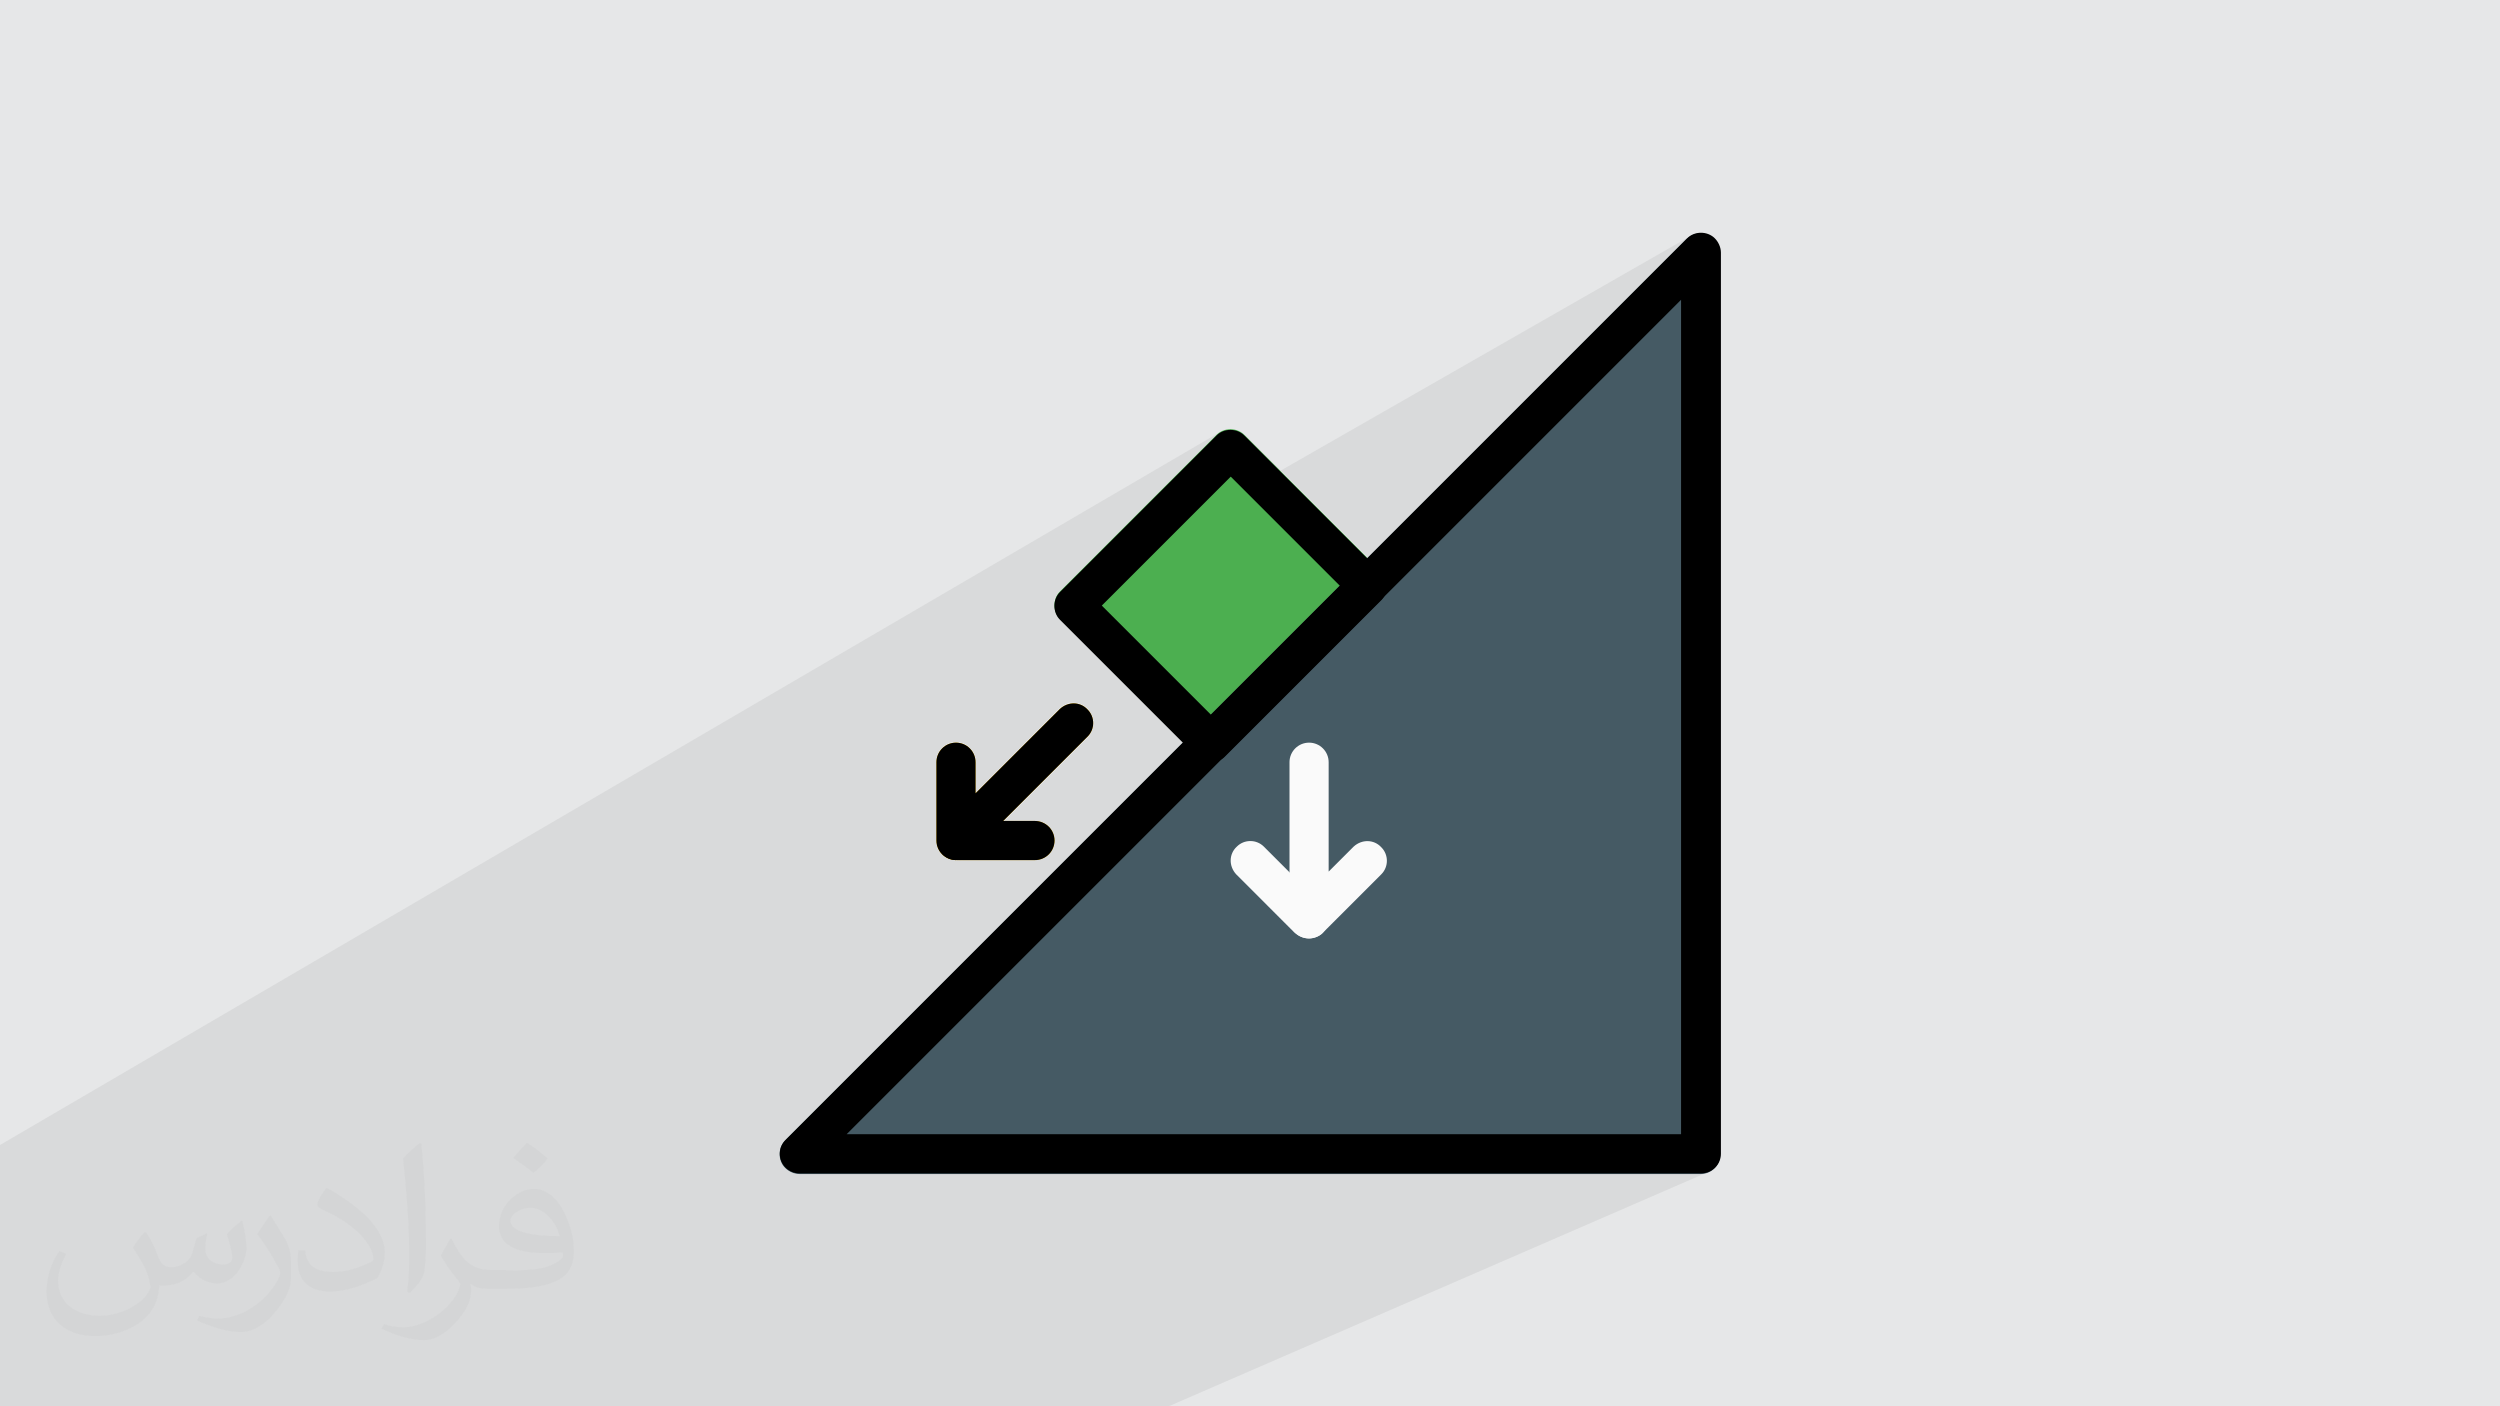 <?xml version="1.0" encoding="UTF-8"?>
<!DOCTYPE svg PUBLIC "-//W3C//DTD SVG 1.1//EN" "http://www.w3.org/Graphics/SVG/1.1/DTD/svg11.dtd">
<!-- Creator: CorelDRAW 2017 -->
<svg xmlns="http://www.w3.org/2000/svg" xml:space="preserve" width="3.703in" height="2.083in" version="1.1" style="shape-rendering:geometricPrecision; text-rendering:geometricPrecision; image-rendering:optimizeQuality; fill-rule:evenodd; clip-rule:evenodd"
viewBox="0 0 3703 2083"
 xmlns:xlink="http://www.w3.org/1999/xlink"
 enable-background="new 0 0 64 64">
 <defs>
  <style type="text/css">
   <![CDATA[
    .fil7 {fill:black}
    .fil4 {fill:#455A64}
    .fil3 {fill:#4CAF50}
    .fil0 {fill:#E6E7E8}
    .fil6 {fill:#FAFAFA}
    .fil5 {fill:#FFC107}
    .fil2 {fill:#373435;fill-opacity:0.031}
    .fil1 {fill:#373435;fill-opacity:0.078}
   ]]>
  </style>
 </defs>
 <g id="Layer_x0020_1">
  <polygon class="fil0" points="0,0 3703,0 3703,2083 0,2083 "/>
  <polygon class="fil1" points="409,2083 404,2083 386,2083 371,2083 263,2083 227,2083 144,2083 76,2083 71,2083 18,2083 13,2083 9,2083 9,2083 7,2083 3,2083 0,2083 0,2079 0,2069 0,2052 0,2042 0,2041 0,2040 0,2038 0,2028 0,2000 0,1989 0,1987 0,1986 0,1974 0,1968 0,1941 0,1929 0,1921 0,1920 0,1902 0,1891 0,1888 0,1823 0,1811 0,1797 0,1777 0,1756 0,1716 0,1697 0,1696 0,1696 1807,640 1812,638 1817,636 1823,635 1828,636 1834,638 1839,640 1843,644 1897,697 2505,349 2502,351 2498,354 2302,551 2490,444 2046,888 2046,888 1814,1120 1814,1120 1726,1209 1927,1102 1933,1100 1939,1100 1945,1100 1950,1102 1955,1105 1959,1108 1963,1113 1965,1117 1967,1123 1968,1129 1968,1271 2010,1250 2015,1247 2020,1246 2026,1245 2031,1246 2037,1247 2042,1250 2046,1254 2050,1259 2052,1263 2054,1269 2054,1274 2054,1280 2052,1285 2050,1290 2046,1294 1959,1381 1957,1383 1955,1385 1952,1386 1362,1680 2490,1680 2359,1738 2519,1738 2519,1738 2525,1737 2525,1737 2530,1736 2530,1736 2530,1736 2530,1736 1731,2083 1731,2083 1725,2083 1725,2083 1578,2083 552,2083 552,2083 549,2083 549,2083 495,2083 479,2083 475,2083 460,2083 453,2083 416,2083 "/>
  <g id="_1955804112256">
   <path class="fil0" d="M2046 847l-203 -203c-11,-11 -30,-11 -41,0l-232 232c-11,11 -11,30 0,41l203 203c11,11 30,11 41,0l232 -232c11,-11 11,-30 0,-41z"/>
   <path class="fil0" d="M2530 348c-11,-5 -23,-2 -32,6l-1335 1335c-11,11 -11,30 0,41 5,5 13,9 21,9l1335 0c16,0 29,-13 29,-29l0 -1335c0,-12 -7,-22 -18,-27z"/>
   <path class="fil0" d="M1416 1274c-16,0 -29,-13 -29,-29l0 -116c0,-16 13,-29 29,-29 16,0 29,13 29,29l0 46 125 -125c12,-11 30,-11 41,1 11,11 11,29 0,40l-174 174c-5,5 -13,8 -20,8z"/>
   <path class="fil0" d="M1533 1274l-116 0c-16,0 -29,-13 -29,-29 0,-16 13,-29 29,-29l116 0c16,0 29,13 29,29 0,16 -13,29 -29,29z"/>
   <path class="fil0" d="M1939 1390c-16,0 -29,-13 -29,-29l0 -232c0,-16 13,-29 29,-29 16,0 29,13 29,29l0 162 37 -37c12,-11 30,-11 41,1 11,11 11,29 0,40l-87 87c-5,5 -13,8 -20,8z"/>
   <path class="fil0" d="M1939 1390c-8,0 -15,-3 -21,-8l-87 -87c-11,-12 -11,-30 1,-41 11,-11 29,-11 40,0l87 87c11,11 11,30 0,41 -5,5 -13,8 -20,8z"/>
   <path class="fil0" d="M2519 1738l-1335 0c-16,0 -29,-13 -29,-29 0,-8 3,-15 9,-21l1335 -1335c11,-11 30,-11 41,0 5,5 9,13 9,21l0 1335c0,16 -13,29 -29,29zm-1265 -58l1236 0 0 -1236 -1236 1236z"/>
   <path class="fil0" d="M1794 1129c-8,0 -15,-3 -21,-8l-203 -203c-11,-11 -11,-30 0,-41l232 -232c11,-11 30,-11 41,0l203 203c11,11 11,30 0,41l-232 232c-5,5 -13,8 -20,8zm-162 -232l162 162 191 -191 -162 -162 -191 191z"/>
   <path class="fil0" d="M1416 1274c-16,0 -29,-13 -29,-29l0 -116c0,-16 13,-29 29,-29 16,0 29,13 29,29l0 46 125 -125c12,-11 30,-11 41,1 11,11 11,29 0,40l-174 174c-5,5 -13,8 -20,8z"/>
   <path class="fil0" d="M1533 1274l-116 0c-16,0 -29,-13 -29,-29 0,-16 13,-29 29,-29l116 0c16,0 29,13 29,29 0,16 -13,29 -29,29z"/>
  </g>
  <g id="_1956095335632">
   <g>
    <path class="fil0" d="M1181 1671l-17 17c-5,5 -7,11 -8,17l891 -451 -4 -4 -5 -3 -5 -2 -6 -1 -6 0 -5 2 -5 3 -829 422z"/>
    <path class="fil0" d="M1910 1323l0 -23 58 -30 0 20 37 -37c1,-1 3,-3 5,-4l5 -3 5 -2 6 0 6 1 5 2 5 3 4 4 -137 69z"/>
    <polygon class="fil0" points="1877,1340 1862,1325 1916,1297 1931,1312 "/>
    <path class="fil0" d="M1156 1705c1,-6 4,-12 8,-17l17 -17 167 -85 -43 43 -149 76z"/>
   </g>
   <g>
    <path class="fil0" d="M1455 1397l-291 291c-4,4 -6,9 -8,14l812 -411 0 -162 -513 268z"/>
    <polygon class="fil0" points="1910,1320 1910,1159 1968,1129 1968,1291 "/>
    <path class="fil0" d="M1875 1338l-44 -44c-11,-12 -11,-30 1,-41 11,-11 29,-11 40,0l57 57 -54 28z"/>
    <path class="fil0" d="M1156 1702c1,-5 4,-10 8,-14l291 -291 172 -90 -317 317 -155 78z"/>
   </g>
   <g>
    <polygon class="fil0" points="1552,1301 1544,1308 1939,1100 1933,1100 1927,1102 "/>
    <path class="fil0" d="M1915 1112c2,-3 5,-6 8,-8l4 -2 5 -2 6 -1 -24 13z"/>
    <polygon class="fil0" points="1544,1308 1552,1301 1726,1209 1718,1216 "/>
   </g>
   <g>
    <polygon class="fil0" points="1544,1308 1455,1397 1968,1129 1967,1123 1965,1117 1963,1113 1959,1108 1955,1105 1950,1102 1945,1100 1939,1100 "/>
    <path class="fil0" d="M1910 1159l0 -30c0,-6 2,-12 5,-16l24 -13 6 1 5 2 5 3 4 4 4 4 3 5 2 5 1 6 -58 30z"/>
    <polygon class="fil0" points="1455,1397 1544,1308 1718,1216 1628,1307 "/>
   </g>
   <g>
    <polygon class="fil0" points="1897,698 1897,697 1563,889 1562,890 "/>
    <path class="fil0" d="M2503 350c-2,1 -3,2 -4,4l4 -4z"/>
    <path class="fil0" d="M2498 354c1,-1 3,-3 5,-4l-5 4z"/>
    <path class="fil0" d="M1562 890l0 -1 180 -103 -2 2 -178 102zm334 -192l1 1 -52 30 -1 -1 52 -30z"/>
   </g>
   <g>
    <polygon class="fil0" points="1351,1501 1308,1544 1872,1253 1868,1250 1863,1247 1857,1246 1852,1245 1847,1246 1841,1247 1836,1250 "/>
    <path class="fil0" d="M1823 1279c-1,-9 2,-18 9,-25 1,-1 3,-3 5,-4l5 -3 5 -2 5 -1 5 1 5 2 5 3 5 4 -49 25z"/>
    <polygon class="fil0" points="1308,1544 1351,1501 1522,1413 1478,1457 "/>
   </g>
   <g>
    <path class="fil0" d="M1156 1705c-1,9 2,18 8,24 2,2 4,4 6,5l876 -440 4 -5 3 -5 2 -5 1 -5 -1 -5 -2 -5 -3 -5 -4 -5 -891 451z"/>
    <path class="fil0" d="M1910 1363c0,-1 0,-1 0,-2l0 -38 137 -69 4 5 3 5 2 5 1 5 -1 5 -2 5 -3 5 -4 5 -136 69z"/>
    <polygon class="fil0" points="1903,1366 1877,1340 1931,1312 1958,1339 "/>
    <path class="fil0" d="M1170 1734c-9,-5 -15,-14 -15,-25 0,-1 0,-3 0,-4l149 -76 -51 51 24 0 -108 54z"/>
   </g>
   <g>
    <path class="fil0" d="M1170 1734c4,2 9,4 14,4l58 0 717 -357 87 -87 -876 440z"/>
    <path class="fil0" d="M1939 1390c-15,0 -28,-12 -29,-27l136 -69 -87 87 -16 8c-1,0 -3,0 -4,0z"/>
    <path class="fil0" d="M1939 1390c-8,0 -15,-3 -21,-8l-15 -15 55 -27 2 2c11,11 11,30 0,41l0 0 -16 8c-1,0 -3,0 -4,0z"/>
    <path class="fil0" d="M1243 1738l-58 0c-5,0 -10,-1 -14,-4l108 -54 81 0 -117 58z"/>
   </g>
   <g>
    <path class="fil0" d="M1308 1544l-144 144c-11,11 -11,30 0,41 2,2 5,4 8,6l787 -395 -87 -87 -564 291z"/>
    <path class="fil0" d="M1910 1365c0,-1 0,-3 0,-4l0 -70 49 49 -49 25z"/>
    <path class="fil0" d="M1905 1368l-73 -73c-4,-5 -7,-10 -8,-16l49 -25 87 87 -55 27z"/>
    <path class="fil0" d="M1172 1735c-10,-5 -17,-15 -17,-26 0,-8 3,-15 9,-21l144 -144 170 -87 -223 223 28 0 -110 55z"/>
   </g>
   <g>
    <path class="fil0" d="M1719 1066l54 54c7,7 17,10 26,8l15 -8 232 -232 -327 178z"/>
    <polygon class="fil0" points="1866,986 1638,1214 1814,1120 2046,888 "/>
    <path class="fil0" d="M1416 1274c-15,0 -28,-12 -29,-27l150 -81 -100 100c-5,5 -13,8 -20,8z"/>
    <path class="fil0" d="M1526 1274l-110 0c-15,0 -28,-12 -29,-27l57 -31 88 0c16,0 29,13 29,29 0,4 -1,8 -2,11l-33 18z"/>
    <polygon class="fil0" points="1638,1214 1866,986 2046,888 1814,1120 "/>
    <path class="fil0" d="M1794 1129c-8,0 -15,-3 -21,-8l-54 -54 53 -29 21 21 73 -73 180 -98 0 0 -232 232 -15 8c-2,0 -4,1 -6,1z"/>
    <path class="fil0" d="M1416 1274c-15,0 -28,-12 -29,-27l150 -81 -100 100c-5,5 -13,8 -20,8z"/>
    <path class="fil0" d="M1526 1274l-110 0c-15,0 -28,-12 -29,-27l57 -31 88 0c16,0 29,13 29,29 0,4 -1,8 -2,11l-33 18z"/>
   </g>
   <g>
    <path class="fil0" d="M2026 827l-128 -128 -335 192c-2,9 0,20 8,27l183 183 273 -273z"/>
    <path class="fil0" d="M1416 1274c-16,0 -29,-13 -29,-29l0 -116c0,-16 13,-29 29,-29 16,0 29,13 29,29l0 46 125 -125c12,-11 30,-11 41,1 11,11 11,29 0,40l-174 174c-5,5 -13,8 -20,8z"/>
    <path class="fil0" d="M1533 1274l-116 0c-16,0 -29,-13 -29,-29 0,-16 13,-29 29,-29l116 0c16,0 29,13 29,29 0,16 -13,29 -29,29z"/>
    <path class="fil0" d="M1753 1100l-183 -183c-7,-7 -10,-18 -8,-27l178 -102 -109 109 162 162 -41 41zm145 -402l128 128 -41 41 -140 -140 52 -30z"/>
    <path class="fil0" d="M1416 1274c-16,0 -29,-13 -29,-29l0 -116c0,-16 13,-29 29,-29 16,0 29,13 29,29l0 46 125 -125c12,-11 30,-11 41,1 11,11 11,29 0,40l-174 174c-5,5 -13,8 -20,8z"/>
    <path class="fil0" d="M1533 1274l-116 0c-16,0 -29,-13 -29,-29 0,-16 13,-29 29,-29l116 0c16,0 29,13 29,29 0,16 -13,29 -29,29z"/>
   </g>
   <g>
    <path class="fil0" d="M2046 847l-203 -203 -98 57 -175 175c-11,11 -11,30 0,41l123 123 353 -193z"/>
    <polygon class="fil0" points="2026,827 1955,897 2046,847 "/>
    <path class="fil0" d="M1387 1208l0 -80c0,-16 13,-29 29,-29 16,0 29,13 29,29l0 46 125 -125c12,-11 30,-11 41,1 8,9 10,21 6,32l-229 126z"/>
    <polygon class="fil0" points="1955,897 2026,827 2046,847 "/>
    <path class="fil0" d="M1693 1041l-123 -123c-11,-11 -11,-30 0,-41l175 -175 98 -57 0 0 203 203 -91 50 29 -29 -162 -162 -191 191 115 115 -53 29z"/>
    <path class="fil0" d="M1387 1208l0 -80c0,-16 13,-29 29,-29 16,0 29,13 29,29l0 46 125 -125c12,-11 30,-11 41,1 8,9 10,21 6,32l-229 126z"/>
   </g>
   <g>
    <path class="fil0" d="M1387 1151l0 -1 56 -31 0 1 -57 31zm183 -101c1,-1 3,-3 5,-4l-5 4z"/>
    <path class="fil0" d="M1387 1151l0 -1 56 -31 0 1 -57 31zm183 -101c1,-1 3,-3 5,-4l-5 4z"/>
   </g>
   <g>
    <path class="fil0" d="M1430 1270c-1,0 -2,1 -3,1l3 -1zm-3 1c-1,0 -2,1 -3,1l3 -1zm-3 1c-1,0 -2,1 -3,1l3 -1zm-3 1c-1,0 -2,0 -3,0l3 0zm-3 0c-1,0 -2,0 -3,0l3 0z"/>
    <polygon class="fil0" points="1424,1274 1416,1274 1419,1274 1422,1273 1425,1273 1428,1272 1430,1270 "/>
    <path class="fil0" d="M1430 1270c-1,0 -2,1 -3,1l3 -1zm-3 1c-1,0 -2,1 -3,1l3 -1zm-3 1c-1,0 -2,1 -3,1l3 -1zm-3 1c-1,0 -2,0 -3,0l3 0zm-3 0c-1,0 -2,0 -3,0l3 0z"/>
    <polygon class="fil0" points="1424,1274 1416,1274 1419,1274 1422,1273 1425,1273 1428,1272 1430,1270 "/>
   </g>
   <g>
    <polygon class="fil0" points="1387,1245 1387,1228 1400,1221 1396,1224 1392,1229 1390,1233 1388,1239 "/>
    <path class="fil0" d="M1387 1245c0,-2 0,-4 1,-6l-1 6zm1 -6c0,-2 1,-4 2,-5l-2 5zm2 -5c1,-2 2,-3 3,-5l-3 5zm3 -5c1,-2 2,-3 4,-4l-4 4zm4 -4c1,-1 3,-3 4,-4l-4 4z"/>
    <polygon class="fil0" points="1387,1245 1387,1228 1400,1221 1396,1224 1392,1229 1390,1233 1388,1239 "/>
    <path class="fil0" d="M1387 1245c0,-2 0,-4 1,-6l-1 6zm1 -6c0,-2 1,-4 2,-5l-2 5zm2 -5c1,-2 2,-3 3,-5l-3 5zm3 -5c1,-2 2,-3 4,-4l-4 4zm4 -4c1,-1 3,-3 4,-4l-4 4z"/>
   </g>
   <g>
    <path class="fil0" d="M1807 640c-2,1 -3,2 -5,4l-57 57 98 -57 -5 -4 -5 -3 -5 -2 -6 -1 -6 1 -5 2 -5 3z"/>
    <path class="fil0" d="M1745 701l57 -57c1,-1 3,-3 5,-4l5 -2 1 0 5 -1 1 0 4 0c0,0 1,0 1,0l4 0c1,0 1,0 2,0l4 1c1,0 1,0 2,1l3 2c1,0 1,1 2,1l3 2 1 1 -98 57z"/>
   </g>
   <g>
    <path class="fil0" d="M2046 847l-97 -97 -349 197 174 174c11,11 30,11 41,0l232 -232c11,-11 11,-30 0,-41z"/>
    <path class="fil0" d="M2302 551l-1138 1138c-10,10 -11,27 -2,38l93 -47 1236 -1236 -188 106z"/>
    <path class="fil0" d="M1416 1274c-16,0 -29,-13 -29,-29l0 -116c0,-16 13,-29 29,-29 16,0 29,13 29,29l0 46 125 -125c12,-11 30,-11 41,1 11,11 11,29 0,40l-174 174c-5,5 -13,8 -20,8z"/>
    <path class="fil0" d="M1533 1274l-116 0c-16,0 -29,-13 -29,-29 0,-16 13,-29 29,-29l116 0c16,0 29,13 29,29 0,16 -13,29 -29,29z"/>
    <path class="fil0" d="M1161 1727c-4,-5 -6,-11 -6,-18 0,-8 3,-15 9,-21l1138 -1138 188 -106 -1236 1236 -93 47z"/>
    <path class="fil0" d="M1794 1129c-8,0 -15,-3 -21,-8l-174 -174 52 -30 142 142 191 -191 -88 -88 52 -30 97 97c11,11 11,30 0,41l-232 232c-5,5 -13,8 -20,8z"/>
    <path class="fil0" d="M1416 1274c-16,0 -29,-13 -29,-29l0 -116c0,-16 13,-29 29,-29 16,0 29,13 29,29l0 46 125 -125c12,-11 30,-11 41,1 11,11 11,29 0,40l-174 174c-5,5 -13,8 -20,8z"/>
    <path class="fil0" d="M1533 1274l-116 0c-16,0 -29,-13 -29,-29 0,-16 13,-29 29,-29l116 0c16,0 29,13 29,29 0,16 -13,29 -29,29z"/>
   </g>
   <g>
    <path class="fil0" d="M1799 1128c2,0 4,-1 6,-2l5 -3 5 -4 -15 8z"/>
    <polygon class="fil0" points="1638,1214 1636,1217 1810,1124 1814,1120 "/>
    <path class="fil0" d="M1528 1274l-2 0 33 -18c0,1 -1,1 -1,2l-30 16z"/>
    <polygon class="fil0" points="1636,1217 1638,1214 1814,1120 1814,1120 1810,1124 "/>
    <path class="fil0" d="M1814 1120l0 0 -4 4 0 0 -5 3c-2,1 -4,1 -6,2l15 -8z"/>
    <path class="fil0" d="M1528 1274l-2 0 33 -18c0,1 -1,1 -1,2l-30 16z"/>
   </g>
   <g>
    <path class="fil0" d="M1172 1735c4,2 8,3 12,3l58 0 717 -357 4 -5 3 -5 2 -5 1 -6 -1 -6 -2 -5 -3 -5 -4 -5 -787 395z"/>
    <path class="fil0" d="M1939 1390c-15,0 -27,-11 -29,-25l49 -25 4 5 3 5 2 5 1 6 -1 6 -2 5 -3 5 -4 5 -16 8c-1,0 -3,0 -4,0z"/>
    <path class="fil0" d="M1939 1390c-8,0 -15,-3 -21,-8l-14 -14 55 -27 4 5 3 5 2 5 1 6 -1 6 -2 5 -3 5 -4 5 -16 8c-1,0 -3,0 -4,0z"/>
    <path class="fil0" d="M1243 1738l-58 0c-4,0 -8,-1 -12,-3l110 -55 77 0 -117 58z"/>
   </g>
   <g>
    <polygon class="fil0" points="1243,1738 1246,1738 1952,1386 1955,1385 1957,1383 1959,1381 "/>
    <path class="fil0" d="M1951 1387c-3,1 -5,2 -8,2l16 -8 -2 2 -2 2 -2 1 -1 1z"/>
    <path class="fil0" d="M1959 1381c-1,1 -2,2 -3,3l0 0 0 0c-1,0 -1,1 -2,1l-1 1c-3,2 -7,3 -10,4l16 -8z"/>
    <polygon class="fil0" points="1246,1738 1243,1738 1359,1680 1362,1680 "/>
   </g>
   <g>
    <polygon class="fil0" points="1243,1738 1246,1738 1952,1386 1955,1385 1957,1383 1959,1381 "/>
    <path class="fil0" d="M1950 1387c-2,1 -5,2 -8,2l16 -8 -2 2 -2 2 -2 1 -2 1z"/>
    <path class="fil0" d="M1951 1387c-3,1 -5,2 -8,2l16 -8 -2 2 -2 2 -2 1 -1 1z"/>
    <polygon class="fil0" points="1246,1738 1243,1738 1359,1680 1362,1680 "/>
   </g>
   <g>
    <polygon class="fil0" points="1897,698 1897,697 1563,889 1562,890 "/>
    <path class="fil0" d="M2504 350c-1,0 -1,1 -2,1l4 -2 -2 1zm-2 1c-1,1 -2,2 -3,3l3 -3z"/>
    <path class="fil0" d="M2498 354c2,-2 3,-3 5,-4l2 -1 -4 2 -3 3z"/>
    <path class="fil0" d="M1562 890l0 -1 180 -103 -2 2 -178 102zm334 -192l1 1 -52 30 -1 -1 52 -30z"/>
   </g>
   <g>
    <path class="fil0" d="M1800 1128c1,0 1,0 2,0l-2 0zm3 -1c1,0 1,0 2,-1l-2 1zm2 -1c1,0 2,-1 2,-1l-2 1z"/>
    <polygon class="fil0" points="1643,1209 1635,1217 1807,1125 1805,1127 1802,1127 1799,1128 1797,1129 1794,1129 "/>
    <path class="fil0" d="M1529 1274l-7 0 39 -21c-1,2 -1,3 -2,5l-30 16z"/>
    <polygon class="fil0" points="1635,1217 1643,1209 1794,1129 1797,1129 1799,1128 1802,1127 1805,1127 1807,1125 "/>
    <path class="fil0" d="M1807 1125c-1,0 -2,1 -3,1l3 -1zm-3 1c-1,0 -2,1 -3,1l3 -1zm-3 1c-1,0 -2,1 -3,1l3 -1zm-3 1c-1,0 -2,0 -3,0l3 0zm-3 0c-1,0 -2,0 -3,0l3 0z"/>
    <path class="fil0" d="M1529 1274l-7 0 39 -21c-1,2 -1,3 -2,5l-30 16z"/>
   </g>
   <g>
    <path class="fil0" d="M1161 1727c1,1 2,2 2,3 5,5 13,9 21,9l1174 0 131 -58 -1236 0 -93 47z"/>
    <path class="fil0" d="M2359 1738l-1174 0c-9,0 -18,-4 -23,-11l93 -47 1236 0 -131 58z"/>
   </g>
   <g>
    <polygon class="fil0" points="1694,1041 1719,1066 2046,888 2050,884 2053,878 2054,873 2055,868 2054,862 2053,857 2050,852 2046,847 "/>
    <polygon class="fil0" points="1955,897 1866,986 2046,888 2050,884 2053,878 2054,873 2055,868 2054,862 2053,857 2050,852 2046,847 "/>
    <path class="fil0" d="M1388 1247c0,-1 0,-1 0,-2l0 -36 229 -126c-1,3 -3,6 -6,9l-74 74 -150 81z"/>
    <path class="fil0" d="M1388 1247c0,-1 0,-1 0,-2 0,-16 13,-29 29,-29l28 0 -57 31z"/>
    <polygon class="fil0" points="1866,986 1955,897 2046,847 2050,852 2053,857 2054,862 2055,868 2054,873 2053,878 2050,884 2046,888 2046,888 "/>
    <path class="fil0" d="M1719 1066l-26 -26 53 -29 26 26 -53 29zm327 -219l0 0 1 1 3 3c0,1 1,1 1,2l2 3c0,1 0,1 1,2l1 4c0,1 0,1 0,2l0 4c0,0 0,1 0,1l0 4 0 1 -1 4 0 1 -2 5 0 0 -4 4 0 0 -180 98 89 -89 91 -50z"/>
    <path class="fil0" d="M1388 1247c0,-1 0,-1 0,-2l0 -36 229 -126c-1,3 -3,6 -6,9l-74 74 -150 81z"/>
    <path class="fil0" d="M1388 1247c0,-1 0,-1 0,-2 0,-16 13,-29 29,-29l28 0 -57 31z"/>
   </g>
   <g>
    <polygon class="fil0" points="1579,926 1740,1087 1794,1059 1632,897 "/>
    <polygon class="fil0" points="1794,1059 1794,1059 1794,1059 "/>
    <path class="fil0" d="M1402 1270c-9,-5 -15,-14 -15,-25l0 -116c0,-16 13,-29 29,-29 16,0 29,13 29,29l0 46 125 -125c12,-11 30,-11 41,1 11,11 11,29 0,40l-144 144 -65 35z"/>
    <path class="fil0" d="M1402 1270c-9,-5 -15,-14 -15,-25 0,-16 13,-29 29,-29l87 0 -101 54z"/>
    <polygon class="fil0" points="1794,1059 1794,1059 1794,1059 "/>
    <polygon class="fil0" points="1740,1088 1579,926 1632,897 1794,1059 "/>
    <path class="fil0" d="M1402 1270c-9,-5 -15,-14 -15,-25l0 -116c0,-16 13,-29 29,-29 16,0 29,13 29,29l0 46 125 -125c12,-11 30,-11 41,1 11,11 11,29 0,40l-144 144 -65 35z"/>
    <path class="fil0" d="M1402 1270c-9,-5 -15,-14 -15,-25 0,-16 13,-29 29,-29l87 0 -101 54z"/>
   </g>
   <g>
    <polygon class="fil0" points="1685,1168 1643,1209 1794,1129 1791,1129 1788,1128 1785,1127 1783,1127 1780,1125 1778,1124 1775,1122 1773,1120 "/>
    <path class="fil0" d="M1522 1274l-35 0 73 -39c1,3 2,7 2,10 0,3 0,6 -1,8l-39 21z"/>
    <polygon class="fil0" points="1643,1209 1685,1168 1773,1120 1775,1122 1778,1124 1780,1125 1783,1127 1785,1127 1788,1128 1791,1129 1794,1129 "/>
    <path class="fil0" d="M1794 1129c-1,0 -2,0 -3,0l3 0zm-3 0c-1,0 -2,0 -3,0l3 0zm-3 0c-1,0 -2,0 -3,-1l3 1zm-3 -1c-1,0 -2,-1 -3,-1l3 1zm-3 -1c-1,0 -2,-1 -3,-1l3 1zm-3 -1c-1,0 -2,-1 -2,-1l2 1zm-2 -1c-1,-1 -2,-1 -2,-2l2 2zm-2 -2c-1,-1 -1,-1 -2,-2l2 2z"/>
    <path class="fil0" d="M1522 1274l-35 0 73 -39c1,3 2,7 2,10 0,3 0,6 -1,8l-39 21z"/>
   </g>
   <g>
    <path class="fil0" d="M1155 1709c0,2 0,4 1,6l-1 -6zm1 6c0,2 1,4 2,5l-2 -5zm2 5c1,2 2,3 3,5l-3 -5zm3 5c1,1 2,3 3,4l0 0 -4 -4zm4 4c1,1 3,2 4,3l-4 -3zm4 4c2,1 3,2 5,3l-5 -3zm5 3c2,1 4,1 5,2l-5 -2zm5 2c2,0 4,1 6,1l-6 -1z"/>
    <path class="fil0" d="M1184 1738c-2,0 -4,0 -6,-1l6 1zm-6 -1c-2,0 -4,-1 -5,-2l5 2zm-5 -2c-2,-1 -3,-2 -5,-3l5 3zm-5 -3c-2,-1 -3,-2 -4,-4l4 4zm-4 -4c-1,-1 -3,-3 -4,-4l4 4zm-4 -4c-1,-2 -2,-3 -3,-5l3 5zm-3 -5c-1,-2 -1,-4 -2,-5l2 5zm-2 -5c0,-2 -1,-4 -1,-6l1 6z"/>
   </g>
   <g>
    <path class="fil0" d="M1164 1688c-1,1 -3,3 -4,5l4 -5zm-4 5c-1,2 -2,3 -3,5l3 -5zm-3 5c-1,2 -1,4 -2,5l2 -5zm-2 5c0,2 -1,4 -1,6l1 -6zm-1 6c0,2 0,4 1,6l-1 -6zm1 6c0,2 1,4 2,5l-2 -5zm2 5c1,2 2,3 3,5l-3 -5zm3 5c1,2 2,3 4,5l-4 -5z"/>
    <path class="fil0" d="M1164 1730c-1,-1 -3,-3 -4,-5l4 5zm-4 -5c-1,-2 -2,-3 -3,-5l3 5zm-3 -5c-1,-3 -2,-7 -2,-11l0 0 1 -6c0,2 -1,4 -1,6l1 6 2 5zm-2 -16c0,-2 1,-4 2,-5l-2 5zm2 -5c1,-2 2,-3 3,-5l-3 5zm3 -5c1,-2 2,-3 4,-5l-4 5z"/>
   </g>
   <g>
    <path class="fil0" d="M1629 817l-59 59c-11,11 -11,30 0,41l9 9 52 -30 191 -191 -194 112z"/>
    <path class="fil0" d="M1579 926l-9 -9c-11,-11 -11,-30 0,-41l59 -59 194 -112 -191 191 -52 30z"/>
   </g>
   <g>
    <path class="fil0" d="M1416 1274c-16,0 -29,-13 -29,-29l0 -31 224 -122 -174 174 -15 8c-2,0 -4,1 -6,1z"/>
    <path class="fil0" d="M1421 1274l-5 0c-16,0 -29,-13 -29,-29 0,-16 13,-29 29,-29l70 0 -50 50 -16 8z"/>
    <path class="fil0" d="M1416 1274c-16,0 -29,-13 -29,-29l0 -31 224 -122 -174 174 -15 8c-2,0 -4,1 -6,1z"/>
    <path class="fil0" d="M1421 1274l-5 0c-16,0 -29,-13 -29,-29 0,-16 13,-29 29,-29l70 0 -50 50 -16 8z"/>
   </g>
   <g>
    <path class="fil0" d="M1387 1174l0 -24 56 -31c1,3 2,6 2,10l0 14 -58 32zm130 -72l52 -52c1,-1 3,-3 5,-4l5 -3 5 -2 6 0 6 1 5 2 5 3 4 4 -93 51z"/>
    <path class="fil0" d="M1387 1174l0 -24 56 -31c1,3 2,6 2,10l0 14 -58 32zm130 -72l52 -52c1,-1 3,-3 5,-4l5 -3 5 -2 6 0 6 1 5 2 5 3 4 4 -93 51z"/>
   </g>
   <g>
    <polygon class="fil0" points="1387,1232 1387,1228 1400,1221 1405,1218 1411,1216 1416,1216 "/>
    <path class="fil0" d="M1392 1229c2,-3 5,-6 8,-8l5 -3 5 -2 6 -1 -24 13z"/>
    <polygon class="fil0" points="1387,1232 1387,1228 1400,1221 1405,1218 1411,1216 1416,1216 "/>
    <path class="fil0" d="M1392 1229c2,-3 5,-6 8,-8l5 -3 5 -2 6 -1 -24 13z"/>
   </g>
   <g>
    <path class="fil0" d="M1430 1270c-2,1 -5,2 -8,3l15 -8 -2 2 -2 2 -2 1z"/>
    <polygon class="fil0" points="1424,1274 1421,1274 1437,1265 1435,1267 1433,1269 1430,1270 "/>
    <path class="fil0" d="M1430 1270c-2,1 -5,2 -8,3l15 -8 -2 2 -2 2 -2 1z"/>
    <polygon class="fil0" points="1424,1274 1421,1274 1437,1265 1435,1267 1433,1269 1430,1270 "/>
   </g>
   <g>
    <path class="fil0" d="M1387 1207l0 -55 57 -31c1,3 1,6 1,9l0 46 -58 32z"/>
    <path class="fil0" d="M1387 1207l0 -55 57 -31c1,3 1,6 1,9l0 46 -58 32z"/>
   </g>
   <g>
    <path class="fil0" d="M1387 1161l0 -32c0,-6 2,-11 4,-15l25 -14 6 1 5 2 5 3 4 4 4 4 3 5 2 5 1 6 -58 32z"/>
    <path class="fil0" d="M1387 1161l0 -32c0,-6 2,-11 4,-15l25 -14 6 1 5 2 5 3 4 4 4 4 3 5 2 5 1 6 -58 32z"/>
   </g>
   <g>
    <path class="fil0" d="M1387 1129c0,-2 0,-4 1,-6l-1 6zm1 -6c0,-2 1,-4 2,-5l-2 5zm2 -5c1,-2 2,-3 3,-5l-3 5zm3 -5c1,-2 2,-3 4,-4l-4 4zm4 -4c1,-1 3,-3 4,-4l-4 4z"/>
    <path class="fil0" d="M1387 1129c0,-2 0,-4 1,-6l-1 6zm1 -6c0,-2 1,-4 2,-5l-2 5zm2 -5c1,-2 2,-3 3,-5l-3 5zm3 -5c1,-2 2,-3 4,-4l-4 4zm4 -4c1,-1 3,-3 4,-4l-4 4z"/>
   </g>
   <g>
    <path class="fil0" d="M1416 1274c-2,0 -4,0 -6,-1l6 1zm-6 -1c-2,0 -4,-1 -5,-2l5 2zm-5 -2c-2,-1 -3,-2 -5,-3l5 3zm-5 -3c-2,-1 -3,-2 -4,-4l4 4zm-4 -4c-1,-1 -3,-3 -4,-4l4 4zm-4 -4c-1,-2 -2,-3 -3,-5l3 5zm-3 -5c-1,-2 -1,-4 -2,-5l2 5zm-2 -5c0,-2 -1,-4 -1,-6l1 6z"/>
    <path class="fil0" d="M1416 1274c-2,0 -4,0 -6,-1l6 1zm-6 -1c-2,0 -4,-1 -5,-2l5 2zm-5 -2c-2,-1 -3,-2 -5,-3l5 3zm-5 -3c-2,-1 -3,-2 -4,-4l4 4zm-4 -4c-1,-1 -3,-3 -4,-4l4 4zm-4 -4c-1,-2 -2,-3 -3,-5l3 5zm-3 -5c-1,-2 -1,-4 -2,-5l2 5zm-2 -5c0,-2 -1,-4 -1,-6l1 6z"/>
    <path class="fil0" d="M1416 1274c-2,0 -4,0 -6,-1l6 1zm-6 -1c-2,0 -4,-1 -5,-2l5 2zm-5 -2c-2,-1 -3,-2 -5,-3l5 3zm-5 -3c-2,-1 -3,-2 -4,-4l4 4zm-4 -4c-1,-1 -3,-3 -4,-4l4 4zm-4 -4c-1,-2 -2,-3 -3,-5l3 5zm-3 -5c-1,-2 -1,-4 -2,-5l2 5zm-2 -5c0,-2 -1,-4 -1,-6l1 6z"/>
    <path class="fil0" d="M1416 1274c-2,0 -4,0 -6,-1l6 1zm-6 -1c-2,0 -4,-1 -5,-2l5 2zm-5 -2c-2,-1 -3,-2 -5,-3l5 3zm-5 -3c-2,-1 -3,-2 -4,-4l4 4zm-4 -4c-1,-1 -3,-3 -4,-4l4 4zm-4 -4c-1,-2 -2,-3 -3,-5l3 5zm-3 -5c-1,-2 -1,-4 -2,-5l2 5zm-2 -5c0,-2 -1,-4 -1,-6l1 6z"/>
   </g>
   <g>
    <polygon class="fil0" points="1753,1100 1685,1168 1773,1120 "/>
    <path class="fil0" d="M1416 1274c-16,0 -29,-13 -29,-29l0 -116c0,-16 13,-29 29,-29 16,0 29,13 29,29l0 46 125 -125c12,-11 30,-11 41,1 11,11 11,29 0,40l-174 174c-5,5 -13,8 -20,8z"/>
    <path class="fil0" d="M1486 1274l-70 0c-16,0 -29,-13 -29,-29 0,-16 13,-29 29,-29l116 0c12,0 23,8 27,19l-73 39z"/>
    <polygon class="fil0" points="1685,1168 1753,1100 1773,1120 "/>
    <path class="fil0" d="M1416 1274c-16,0 -29,-13 -29,-29l0 -116c0,-16 13,-29 29,-29 16,0 29,13 29,29l0 46 125 -125c12,-11 30,-11 41,1 11,11 11,29 0,40l-174 174c-5,5 -13,8 -20,8z"/>
    <path class="fil0" d="M1486 1274l-70 0c-16,0 -29,-13 -29,-29 0,-16 13,-29 29,-29l116 0c12,0 23,8 27,19l-73 39z"/>
   </g>
   <g>
    <path class="fil0" d="M1392 1114c2,-4 5,-7 8,-9l5 -3 5 -2 6 -1 -25 14z"/>
    <path class="fil0" d="M1392 1114c2,-4 5,-7 8,-9l5 -3 5 -2 6 -1 -25 14z"/>
   </g>
   <g>
    <polygon class="fil0" points="1507,1274 1425,1274 1533,1216 1538,1216 1544,1218 1549,1221 1553,1224 1557,1229 1559,1233 1561,1239 1562,1245 "/>
    <polygon class="fil0" points="1507,1274 1425,1274 1533,1216 1538,1216 1544,1218 1549,1221 1553,1224 1557,1229 1559,1233 1561,1239 1562,1245 "/>
   </g>
   <g>
    <path class="fil0" d="M1544 1272c-2,1 -4,1 -5,2l5 -2zm-5 2c-2,0 -4,1 -6,1l6 -1z"/>
    <path class="fil0" d="M1544 1272c-2,1 -4,1 -5,2l5 -2zm-5 2c-2,0 -4,1 -6,1l6 -1z"/>
   </g>
   <g>
    <polygon class="fil0" points="1387,1207 1387,1161 1445,1129 1445,1175 "/>
    <polygon class="fil0" points="1387,1207 1387,1161 1445,1129 1445,1175 "/>
   </g>
   <g>
    <path class="fil0" d="M1533 1274l-25 0 54 -29 -1 6 -2 5 -3 5 -4 4 -4 4 -5 3c-3,1 -7,2 -11,2z"/>
    <path class="fil0" d="M1533 1274l-25 0 54 -29 -1 6 -2 5 -3 5 -4 4 -4 4 -5 3c-3,1 -7,2 -11,2z"/>
   </g>
   <g>
    <polygon class="fil0" points="1387,1214 1387,1174 1445,1142 1445,1175 1518,1102 1611,1051 1615,1055 1617,1060 1619,1066 1619,1071 1619,1077 1617,1082 1615,1087 1611,1091 "/>
    <polygon class="fil0" points="1387,1214 1387,1174 1445,1142 1445,1175 1518,1102 1611,1051 1615,1055 1617,1060 1619,1066 1619,1071 1619,1077 1617,1082 1615,1087 1611,1091 "/>
   </g>
   <g>
    <path class="fil0" d="M1164 1688c-4,4 -7,9 -8,15l1 -3 1 -3 1 -3 1 -2 2 -2 2 -2zm-8 15c0,1 0,2 0,3l0 -3zm0 3c0,1 0,2 0,3l0 -3z"/>
    <path class="fil0" d="M1155 1709c0,-1 0,-2 0,-3l0 3zm0 -3c0,-1 0,-2 0,-3l0 3zm0 -3c0,-1 0,-2 1,-3l-1 3zm1 -3c0,-1 1,-2 1,-3l-1 3zm1 -3c0,-1 1,-2 1,-3l-1 3zm1 -3c0,-1 1,-2 1,-2l-1 2zm1 -2c1,-1 1,-2 2,-2l-2 2zm2 -2c1,-1 1,-1 2,-2l-2 2z"/>
   </g>
   <g>
    <path class="fil0" d="M1164 1730c1,1 1,1 2,2l-2 -2zm2 2c1,1 2,1 2,2l-2 -2zm2 2c1,1 2,1 2,1l-2 -1zm2 1c1,0 2,1 3,1l-3 -1zm3 1c1,0 2,1 3,1l-3 -1zm3 1c1,0 2,1 3,1l-3 -1zm3 1c1,0 2,0 3,0l-3 0zm3 0c1,0 2,0 3,0l-3 0z"/>
    <path class="fil0" d="M1184 1738c-1,0 -2,0 -3,0l-3 0 -3 -1 -3 -1 -3 -1 -2 -1 -2 -2c4,4 10,6 16,6l3 0zm-18 -7c-1,-1 -1,-1 -2,-2l2 2z"/>
   </g>
   <g>
    <path class="fil0" d="M2519 1738l0 0c4,0 8,-1 11,-2l0 0 -5 2 -6 1z"/>
    <path class="fil0" d="M2530 1736c-2,1 -4,1 -5,2l5 -2zm-5 2c-2,0 -4,1 -6,1l6 -1z"/>
   </g>
   <g>
    <path class="fil0" d="M2519 1738c2,0 4,0 6,-1l-6 1zm6 -1c2,0 4,-1 5,-2l-5 2z"/>
    <path class="fil0" d="M2530 1736c-2,1 -4,1 -5,2l5 -2zm-5 2c-2,0 -4,1 -6,1l6 -1z"/>
   </g>
   <g>
    <path class="fil0" d="M2026 827l-128 -128 -335 192c-2,9 0,20 8,27l183 183 273 -273z"/>
    <path class="fil0" d="M1416 1274c-16,0 -29,-13 -29,-29l0 -116c0,-16 13,-29 29,-29 16,0 29,13 29,29l0 46 125 -125c12,-11 30,-11 41,1 11,11 11,29 0,40l-174 174c-5,5 -13,8 -20,8z"/>
    <path class="fil0" d="M1533 1274l-116 0c-16,0 -29,-13 -29,-29 0,-16 13,-29 29,-29l116 0c16,0 29,13 29,29 0,16 -13,29 -29,29z"/>
    <path class="fil0" d="M1753 1100l-183 -183c-7,-7 -10,-18 -8,-27l178 -102 -109 109 162 162 -41 41zm145 -402l128 128 -41 41 -140 -140 52 -30z"/>
    <path class="fil0" d="M1416 1274c-16,0 -29,-13 -29,-29l0 -116c0,-16 13,-29 29,-29 16,0 29,13 29,29l0 46 125 -125c12,-11 30,-11 41,1 11,11 11,29 0,40l-174 174c-5,5 -13,8 -20,8z"/>
    <path class="fil0" d="M1533 1274l-116 0c-16,0 -29,-13 -29,-29 0,-16 13,-29 29,-29l116 0c16,0 29,13 29,29 0,16 -13,29 -29,29z"/>
   </g>
   <g>
    <path class="fil0" d="M1807 640c-2,1 -3,2 -4,4l0 0 5 -4 0 0z"/>
    <path class="fil0" d="M1802 644c1,-1 3,-3 5,-4l-5 4z"/>
   </g>
   <g>
    <path class="fil0" d="M1570 876c-1,1 -3,3 -4,4l4 -4zm-4 5c-1,1 -2,3 -2,5l2 -5zm-3 5c-1,1 -1,3 -1,4l1 -4zm-2 6c0,1 0,3 0,4l0 -4zm0 6c0,1 0,3 0,4l0 -4zm1 6c0,1 1,2 1,4l-1 -4zm2 5c1,1 1,2 2,3l-2 -3zm3 5c1,1 2,2 2,3l-2 -3z"/>
    <path class="fil0" d="M1570 917c-1,-1 -3,-3 -4,-5l4 5zm-4 -5c-1,-2 -2,-3 -3,-5l3 5zm-3 -5c-1,-2 -1,-4 -2,-5l2 5zm-2 -5c0,-2 -1,-4 -1,-6l1 6zm-1 -6c0,-2 0,-4 1,-6l-1 6zm1 -6c0,-2 1,-4 2,-5l-2 5zm2 -5c1,-2 2,-3 3,-5l-3 5zm3 -5c1,-2 2,-3 4,-5l-4 5z"/>
   </g>
   <g>
    <path class="fil0" d="M1416 1274c-16,0 -29,-13 -29,-29l0 -13 29 -16 70 0 -50 50c-5,5 -13,8 -20,8z"/>
    <path class="fil0" d="M1425 1274l-8 0c-16,0 -29,-13 -29,-29 0,-6 2,-11 5,-16l24 -13 116 0 -108 58z"/>
    <path class="fil0" d="M1416 1274c-16,0 -29,-13 -29,-29l0 -13 29 -16 70 0 -50 50c-5,5 -13,8 -20,8z"/>
    <path class="fil0" d="M1425 1274l-8 0c-16,0 -29,-13 -29,-29 0,-6 2,-11 5,-16l24 -13 116 0 -108 58z"/>
   </g>
   <g>
    <path class="fil0" d="M1416 1274c-2,0 -4,0 -6,-1l6 1zm-6 -1c-2,0 -4,-1 -5,-2l5 2zm-5 -2c-2,-1 -3,-2 -5,-3l5 3zm-5 -3c-2,-1 -3,-2 -4,-4l4 4zm-4 -4c-1,-1 -3,-3 -4,-4l4 4zm-4 -4c-1,-2 -2,-3 -3,-5l3 5zm-3 -5c-1,-2 -1,-4 -2,-5l2 5zm-2 -5c0,-2 -1,-4 -1,-6l1 6z"/>
    <path class="fil0" d="M1416 1274c-2,0 -4,0 -6,-1l6 1zm-6 -1c-2,0 -4,-1 -5,-2l5 2zm-5 -2c-2,-1 -3,-2 -5,-3l5 3zm-5 -3c-2,-1 -3,-2 -4,-4l4 4zm-4 -4c-1,-1 -3,-3 -4,-4l4 4zm-4 -4c-1,-2 -2,-3 -3,-5l3 5zm-3 -5c-1,-2 -1,-4 -2,-5l2 5zm-2 -5c0,-2 -1,-4 -1,-6l1 6z"/>
    <path class="fil0" d="M1416 1274c-2,0 -4,0 -6,-1l6 1zm-6 -1c-2,0 -4,-1 -5,-2l5 2zm-5 -2c-2,-1 -3,-2 -5,-3l5 3zm-5 -3c-2,-1 -3,-2 -4,-4l4 4zm-4 -4c-1,-1 -3,-3 -4,-4l4 4zm-4 -4c-1,-2 -2,-3 -3,-5l3 5zm-3 -5c-1,-2 -1,-4 -2,-5l2 5zm-2 -5c0,-2 -1,-4 -1,-6l1 6z"/>
    <path class="fil0" d="M1416 1274c-2,0 -4,0 -6,-1l6 1zm-6 -1c-2,0 -4,-1 -5,-2l5 2zm-5 -2c-2,-1 -3,-2 -5,-3l5 3zm-5 -3c-2,-1 -3,-2 -4,-4l4 4zm-4 -4c-1,-1 -3,-3 -4,-4l4 4zm-4 -4c-1,-2 -2,-3 -3,-5l3 5zm-3 -5c-1,-2 -1,-4 -2,-5l2 5zm-2 -5c0,-2 -1,-4 -1,-6l1 6z"/>
   </g>
  </g>
  <path class="fil2" d="M217 1826c7,11 12,21 16,32 3,7 5,19 21,19 5,0 11,-1 17,-5 7,-3 12,-9 14,-17l6 -21 15 -7 1 1c-2,8 -3,16 -3,21 0,18 15,24 27,24 7,0 13,-3 13,-10 0,-8 -4,-22 -8,-35 7,-7 14,-14 22,-20l1 1c4,15 6,30 6,40 0,10 -4,20 -8,27 -7,14 -20,25 -36,25 -12,0 -25,-6 -34,-17l-1 0c-9,11 -22,20 -43,20l-7 0c-1,14 -4,24 -9,33 -13,25 -50,42 -85,42 -49,0 -73,-28 -73,-66 0,-23 8,-45 19,-60l10 4c-7,14 -12,27 -12,40 0,35 29,52 62,52 31,0 68,-19 75,-42 -3,-25 -12,-36 -26,-59 4,-7 10,-15 17,-23l1 0 0 0 0 0zm564 -133c10,6 20,14 30,23 -6,8 -12,15 -21,21 -10,-8 -20,-15 -30,-22 7,-8 14,-15 20,-22l0 0 0 0zm5 96c-17,0 -30,11 -30,19 0,17 33,23 73,23 -5,-20 -22,-42 -43,-42zm-37 93c22,0 41,-1 55,-4 16,-4 30,-12 30,-18 0,-1 0,-3 -1,-5 -9,1 -19,1 -29,1 -29,0 -52,-7 -61,-23 -2,-5 -4,-10 -4,-16 0,-16 7,-32 19,-42 10,-9 21,-14 33,-14 20,0 37,16 48,42 6,14 11,30 11,51 0,14 -4,25 -12,34 -16,15 -45,21 -90,21l-20 0 0 0 -5 0c-11,0 -19,-2 -25,-7l-1 0c0,3 1,5 1,7 0,10 -3,23 -10,33 -20,30 -42,43 -60,43 -19,0 -42,-7 -63,-17l4 -7c7,3 16,5 29,5 34,0 78,-33 84,-64 -1,-3 -4,-6 -7,-10 -10,-12 -16,-22 -22,-32 5,-10 10,-18 14,-25l2 0c14,29 28,46 57,46l5 0 0 0 21 0 0 0 0 0zm-146 31c2,-14 3,-29 3,-43l0 -21c0,-39 -5,-96 -9,-133 7,-8 17,-17 25,-23l2 1c5,47 7,101 7,151 0,13 -1,26 -2,35 -1,12 -8,21 -22,35l-3 -1zm-151 -62c1,18 10,33 41,33 20,0 36,-5 55,-14 3,-1 5,-3 5,-5 0,-12 -9,-27 -24,-41 -14,-13 -34,-25 -51,-32 -6,-3 -8,-5 -8,-8 0,-5 7,-16 13,-24l2 0c20,11 43,27 60,44 15,16 25,33 25,51 0,13 -4,26 -11,38 -22,11 -46,20 -70,20 -29,0 -48,-14 -48,-45 0,-3 0,-9 1,-16l10 0 0 0 0 0zm-52 -52l18 29c7,11 13,22 13,41l0 24c0,19 -12,39 -32,60 -15,14 -29,20 -42,20 -19,0 -40,-6 -65,-17l3 -7c8,2 17,4 28,4 36,0 72,-26 89,-58 2,-4 3,-7 3,-9 0,-4 -2,-8 -4,-11 -9,-17 -19,-33 -30,-47 6,-9 12,-18 18,-27l1 0 0 0 0 0z"/>
  <g id="_1955885696448">
   <path class="fil3" d="M2046 847l-203 -203c-11,-11 -30,-11 -41,0l-232 232c-11,11 -11,30 0,41l203 203c11,11 30,11 41,0l232 -232c11,-11 11,-30 0,-41z"/>
   <path class="fil4" d="M2530 348c-11,-5 -23,-2 -32,6l-1335 1335c-11,11 -11,30 0,41 5,5 13,9 21,9l1335 0c16,0 29,-13 29,-29l0 -1335c0,-12 -7,-22 -18,-27z"/>
   <path class="fil5" d="M1416 1274c-16,0 -29,-13 -29,-29l0 -116c0,-16 13,-29 29,-29 16,0 29,13 29,29l0 46 125 -125c12,-11 30,-11 41,1 11,11 11,29 0,40l-174 174c-5,5 -13,8 -20,8z"/>
   <path class="fil5" d="M1533 1274l-116 0c-16,0 -29,-13 -29,-29 0,-16 13,-29 29,-29l116 0c16,0 29,13 29,29 0,16 -13,29 -29,29z"/>
   <path class="fil6" d="M1939 1390c-16,0 -29,-13 -29,-29l0 -232c0,-16 13,-29 29,-29 16,0 29,13 29,29l0 162 37 -37c12,-11 30,-11 41,1 11,11 11,29 0,40l-87 87c-5,5 -13,8 -20,8z"/>
   <path class="fil6" d="M1939 1390c-8,0 -15,-3 -21,-8l-87 -87c-11,-12 -11,-30 1,-41 11,-11 29,-11 40,0l87 87c11,11 11,30 0,41 -5,5 -13,8 -20,8z"/>
   <path class="fil7" d="M2519 1738l-1335 0c-16,0 -29,-13 -29,-29 0,-8 3,-15 9,-21l1335 -1335c11,-11 30,-11 41,0 5,5 9,13 9,21l0 1335c0,16 -13,29 -29,29zm-1265 -58l1236 0 0 -1236 -1236 1236z"/>
   <path class="fil7" d="M1794 1129c-8,0 -15,-3 -21,-8l-203 -203c-11,-11 -11,-30 0,-41l232 -232c11,-11 30,-11 41,0l203 203c11,11 11,30 0,41l-232 232c-5,5 -13,8 -20,8zm-162 -232l162 162 191 -191 -162 -162 -191 191z"/>
   <path class="fil7" d="M1416 1274c-16,0 -29,-13 -29,-29l0 -116c0,-16 13,-29 29,-29 16,0 29,13 29,29l0 46 125 -125c12,-11 30,-11 41,1 11,11 11,29 0,40l-174 174c-5,5 -13,8 -20,8z"/>
   <path class="fil7" d="M1533 1274l-116 0c-16,0 -29,-13 -29,-29 0,-16 13,-29 29,-29l116 0c16,0 29,13 29,29 0,16 -13,29 -29,29z"/>
  </g>
 </g>
</svg>
